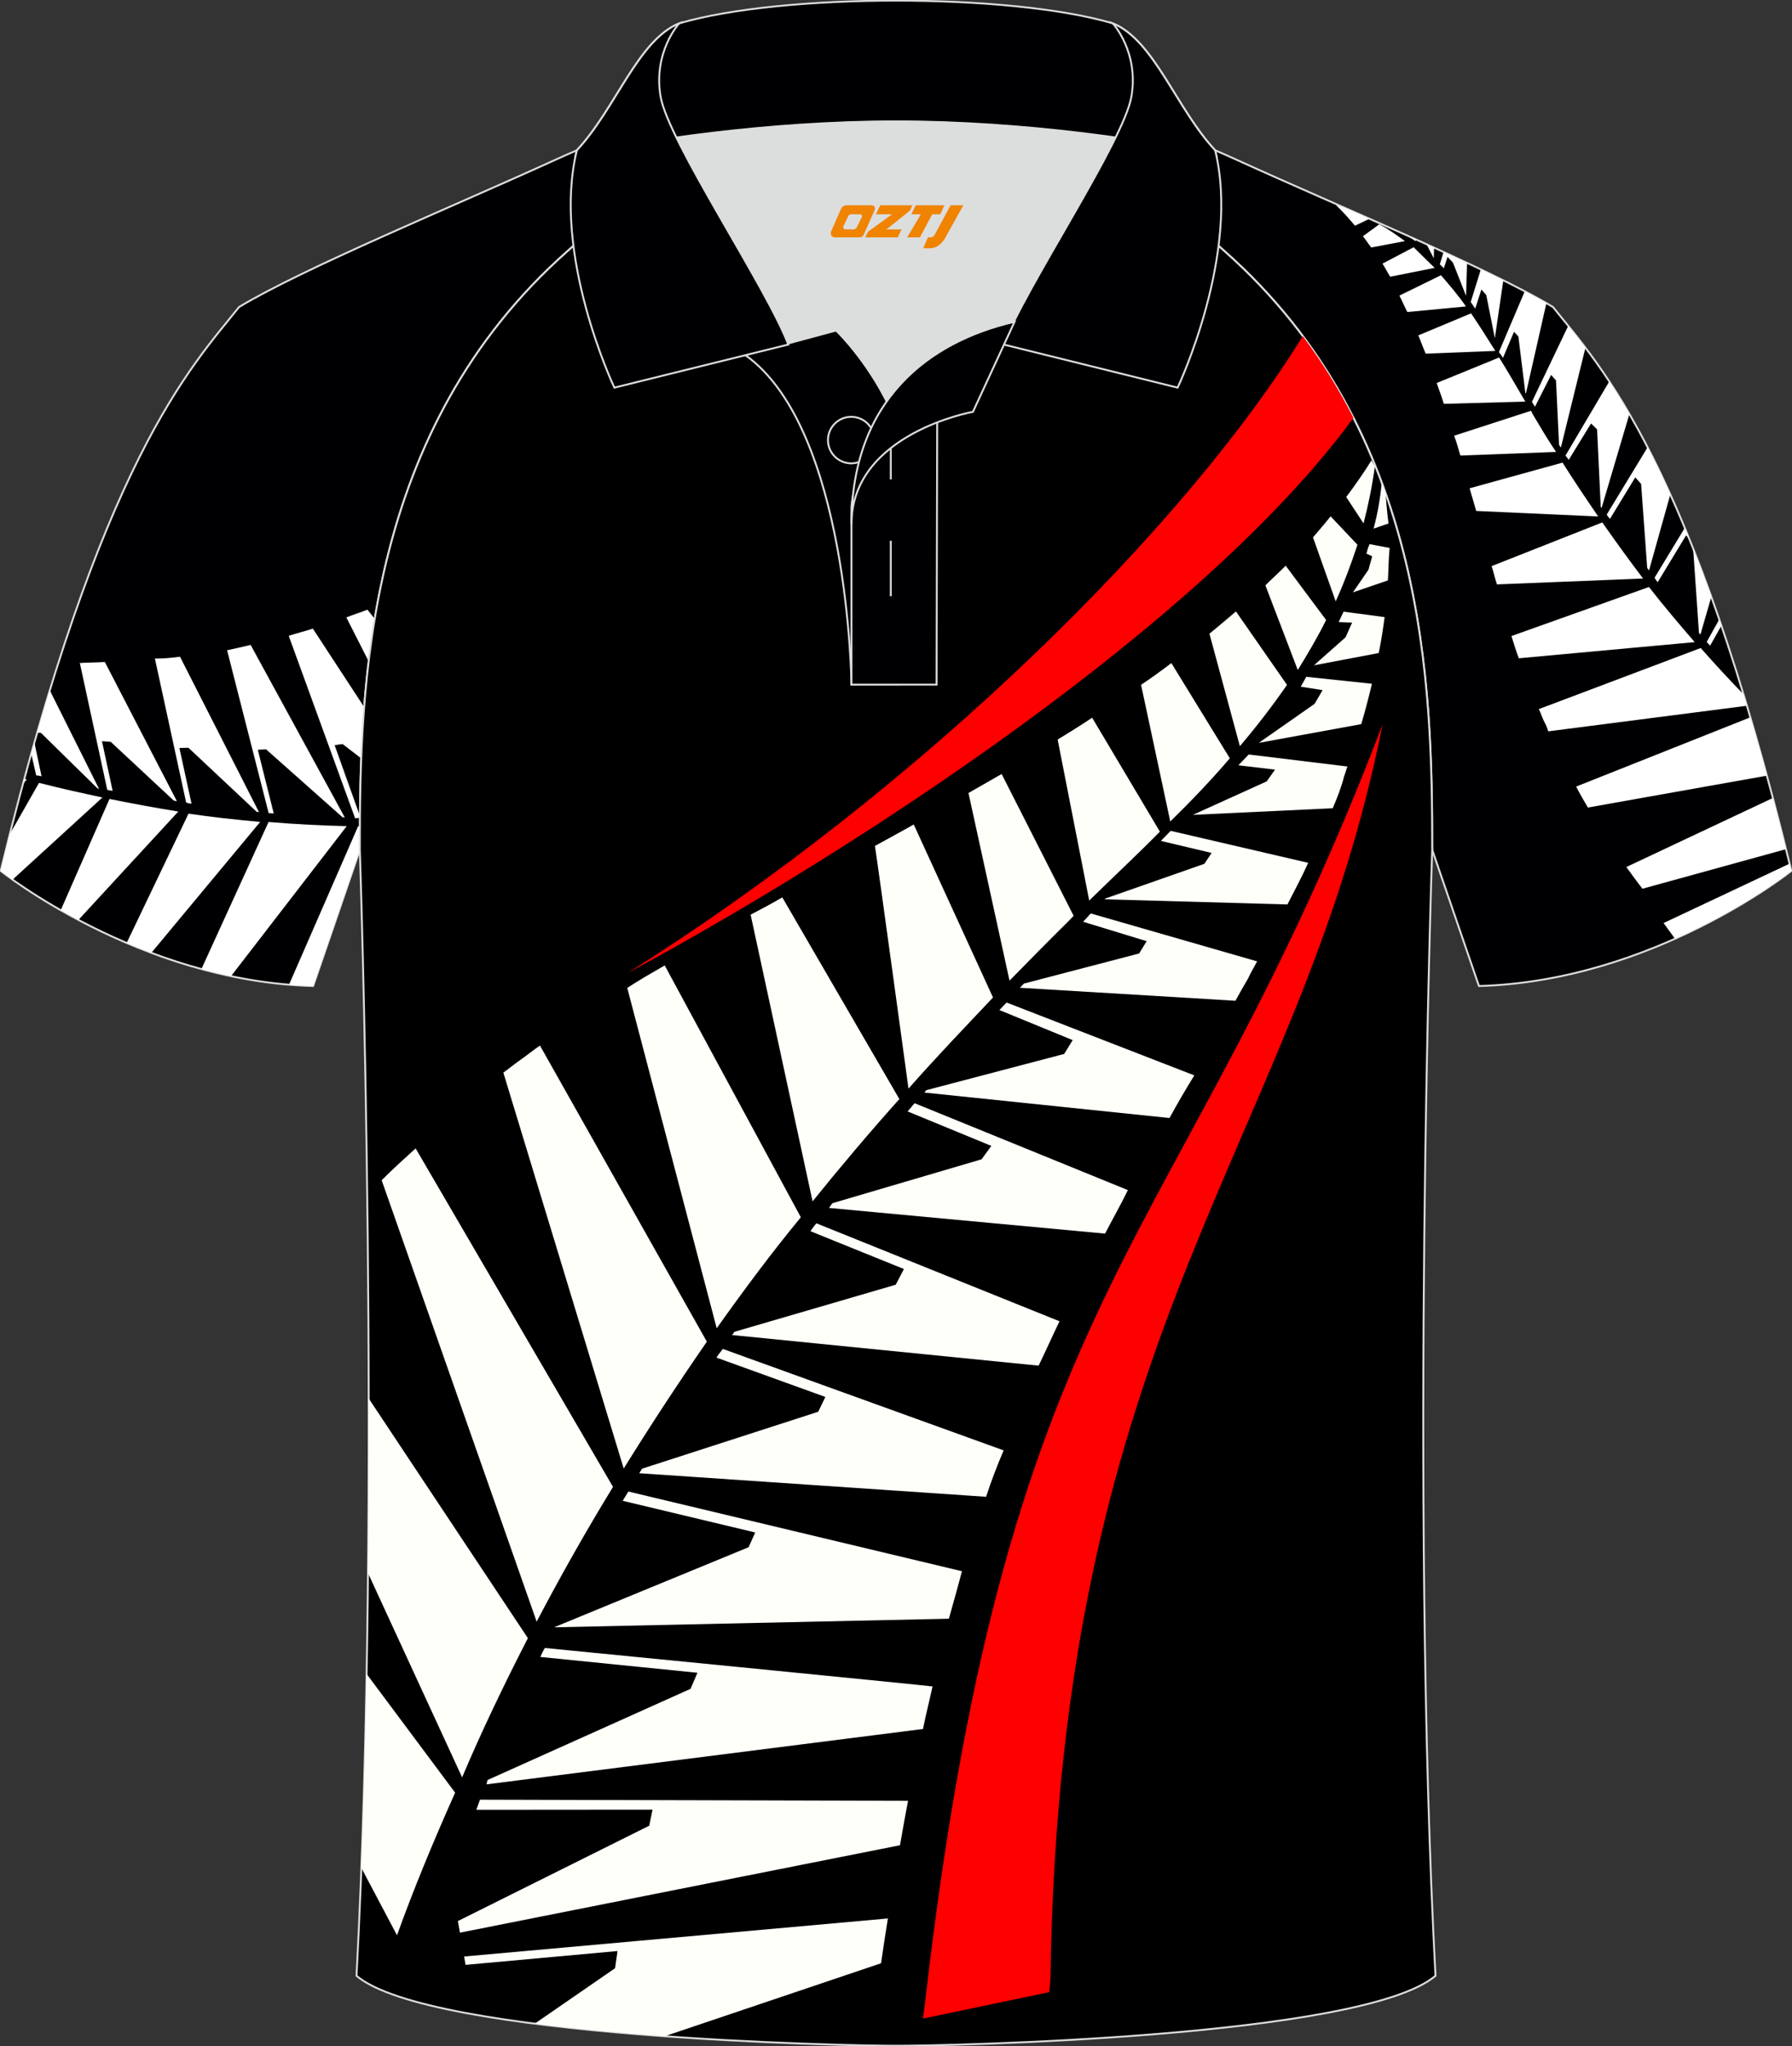 <?xml version="1.0" encoding="utf-8"?>
<!-- Generator: Adobe Illustrator 18.0.0, SVG Export Plug-In . SVG Version: 6.00 Build 0)  -->
<!DOCTYPE svg PUBLIC "-//W3C//DTD SVG 1.1//EN" "http://www.w3.org/Graphics/SVG/1.1/DTD/svg11.dtd">
<svg xmlns:x="http://ns.adobe.com/Extensibility/1.0/" xmlns:i="http://ns.adobe.com/AdobeIllustrator/10.0/" xmlns:graph="http://ns.adobe.com/Graphs/1.0/" xmlns="http://www.w3.org/2000/svg" xmlns:xlink="http://www.w3.org/1999/xlink" xmlns:a="http://ns.adobe.com/AdobeSVGViewerExtensions/3.0/" version="1.1" id="图层_1" x="0px" y="0px" width="379.8px" height="433.5px" viewBox="0 0 379.8 433.5" enable-background="new 0 0 379.8 433.5" xml:space="preserve">
<rect x="0" y="0" width="379.8" height="433.5" fill="#333333" stroke="none"/>
<g>
	
		<path fill-rule="evenodd" clip-rule="evenodd" fill="#000002" stroke="#DCDDDD" stroke-width="0.4" stroke-miterlimit="22.926" d="   M133.1,27.75c-4.33,1.37-9.2,3.29-15.06,5.95C96.1,43.72,64.35,56.79,50.67,65.04C40.43,77.84,21.31,97.46,0.15,184.48   c0,0,29.19,23.38,66.21,24.4c0,0,7.17-20.82,9.9-28.84c0-34.68,1.03-88.85,44.05-126.87c8.02-7.36,28.69-19.88,41.87-26.31   L133.1,27.75z"/>
	<path fill-rule="evenodd" clip-rule="evenodd" fill="#FFFFFF" d="M10.55,146.24c-0.88,2.89-1.77,5.87-2.67,8.98l0.77,0.01   l11.99,11.76l0.35,0.13L10.55,146.24L10.55,146.24z M7.29,157.3l1.52,7.16c-0.35-0.13-0.66-0.12-1.14-0.2l-1.05-4.59L7.29,157.3   L7.29,157.3z M5.6,163.36l-0.07,0.27l0.25,0.05L5.6,163.36L5.6,163.36z M5.15,165l-0.27,1l0.82-0.88l0,0l0,0L5.15,165L5.15,165z    M2.09,176.68l6.18-10.84l0,0c4.44,1.15,8.94,2.13,13.44,3.1l0,0L2.66,186.35c-1.64-1.16-2.51-1.86-2.51-1.86   C0.8,181.82,1.44,179.22,2.09,176.68L2.09,176.68z M12.87,192.82c1.18,0.67,2.43,1.37,3.75,2.06l21.17-22.96l0,0l0,0   c-4.86-0.78-9.79-1.7-14.58-2.67l0,0L12.87,192.82L12.87,192.82z M26.84,199.76l13.11-27.39l0,0c4.99,0.73,10.03,1.27,15.19,1.75   l0,0l-23.06,27.73C30.27,201.18,28.52,200.47,26.84,199.76L26.84,199.76z M42.69,205.28c2.05,0.55,4.14,1.06,6.28,1.51l24.52-31.78   l0,0l0,0c-5.28-0.11-10.81-0.4-16.57-0.88L42.69,205.28L42.69,205.28z M61.25,208.6l14.65-33.57l0.37,0.01   c-0.01,1.71-0.01,3.38-0.01,5.01c-2.73,8.02-9.9,28.84-9.9,28.84C64.64,208.84,62.94,208.74,61.25,208.6L61.25,208.6z    M76.28,173.31l0-0.45l-5.36-15.01l1.69-0.23l3.94,3.03c0.14-3.53,0.34-7.15,0.63-10.86l-10.87-16.62l0,0l0,0   c-1.68,0.55-3.43,0.97-5.12,1.52l0,0l14.07,38.65l0.72-0.06L76.28,173.31L76.28,173.31z M78.13,140.1l-4.66-9.18l-0.06-0.13   c1.5-0.6,2.95-1.03,4.46-1.64l1.56,1.96C78.91,134.14,78.49,137.14,78.13,140.1L78.13,140.1z M53.12,136.62L53.12,136.62   c-1.74,0.43-3.37,0.78-4.99,1.13l0,0l8.81,34.5c0.3,0.01,0.61,0.01,1.08,0.08l-3.38-13.49l1.74-0.11l16.23,14.41l0,0l0.3,0   l0.18,0.06L53.12,136.62L53.12,136.62L53.12,136.62z M38.15,139.12L38.15,139.12l16.75,32.94L54.72,172l0,0l-0.29,0l-14.49-13.59   l-1.92,0.04l2.56,11.74l-0.12,0.06l-0.66-0.12l-0.35-0.13l-6.62-30.49l0,0C34.6,139.53,36.46,139.35,38.15,139.12L38.15,139.12   L38.15,139.12z M22.22,140.24L22.22,140.24L22.22,140.24l15.27,29.48l-0.66-0.12l-13.36-12.45l-1.86-0.14l2.26,10.5   c-0.3,0-0.79-0.07-1.14-0.2l-5.81-26.86l0,0C18.67,140.34,20.48,140.35,22.22,140.24z"/>
	
		<path fill-rule="evenodd" clip-rule="evenodd" fill="#000002" stroke="#DCDDDD" stroke-width="0.4" stroke-miterlimit="22.926" d="   M246.7,27.75c4.32,1.37,9.2,3.29,15.06,5.95c21.94,10.02,53.7,23.08,67.38,31.34c10.24,12.8,29.36,32.42,50.52,119.44   c0,0-29.19,23.38-66.21,24.4c0,0-7.16-20.82-9.9-28.84c0-34.68-1.03-88.85-44.05-126.87c-8.01-7.36-28.69-19.88-41.87-26.31   L246.7,27.75z"/>
	<g>
		<path fill-rule="evenodd" clip-rule="evenodd" fill="#FFFFFF" d="M299.01,50.24l-0.03,0.11l1.02,0.74l0.09-0.37L299.01,50.24    L299.01,50.24z M302.35,51.75l1.53,2.98l0.06-2.26L302.35,51.75L302.35,51.75z M285.3,44.17l4.94,2.18l-3.06,1.47    c-1.32-1.55-2.65-3.1-4.05-4.38C283.87,43.66,284.59,43.91,285.3,44.17L285.3,44.17z M305.95,53.39c1.7,0.78,3.37,1.55,4.99,2.31    l-0.22,6.99l-2.78-7.06l-1.15-1.21l-0.78,2.41l-0.85-0.84L305.95,53.39L305.95,53.39z M313.85,57.07    c1.65,0.79,3.25,1.56,4.77,2.32l-1.8,12.25L315,62.5l-1.03-1.17l-1.31,4.06l-0.95-1.42L313.85,57.07L313.85,57.07z M323.16,61.71    l-5.48,12.88l0,0c0.3,0.37,0.6,0.76,0.85,1.25l0,0l2.35-5.55l0.93,1l1.48,11.97l0.13,0.04l4.33-19.08    C326.36,63.43,324.82,62.58,323.16,61.71L323.16,61.71z M332.37,69.03c1.14,1.41,2.36,2.94,3.65,4.64l-5.2,21.13l-0.39-0.54    l-0.65-13.67l-1.03-1.17l-3.43,6.75l-0.64-1.05L332.37,69.03L332.37,69.03z M341.07,80.81l-9.28,15.7    c0.29,0.38,0.51,0.59,0.68,0.92l4.74-7.72l1.28,1.25l0.77,16.37l0.17,0.33l5.91-19.95C343.86,85.17,342.44,82.88,341.07,80.81    L341.07,80.81z M349.19,94.76c1.56,3.02,3.17,6.33,4.82,9.99l-4.51,16.09l-0.39-0.54l-1.29-17.79l-1.24-1.38l-5.36,8.79    c-0.21-0.21-0.51-0.59-0.68-0.92L349.19,94.76L349.19,94.76z M357.07,111.84l-6.39,10.53l0.17,0.33l0.39,0.54l0.13,0.04l5.97-9.85    l0.62,0.57L357.07,111.84L357.07,111.84z M358.85,116.22c1.26,3.19,2.55,6.6,3.85,10.22l-2.32,8.01l-0.09-0.17l0,0l-0.21-0.21    L358.85,116.22L358.85,116.22z M364.38,131.22l-2.66,4.77c0.21,0.22,0.43,0.43,0.72,0.8l2.39-4.24L364.38,131.22L364.38,131.22z     M369.5,147.06l0.74,2.45l-42.11,5.42c-0.18-0.76-0.52-1.42-0.87-2.1c-0.43-0.84-0.69-1.77-1.12-2.61l34.31-12.94    C363.5,140.73,366.51,143.99,369.5,147.06L369.5,147.06z M370.97,151.96l-36.92,14.67c0.77,1.5,1.58,2.9,2.49,4.44l37.93-6.75    C373.29,160.01,372.13,155.89,370.97,151.96L370.97,151.96z M375.74,169.05c0.92,3.49,1.85,7.1,2.78,10.84l-30.41,8.38    c-1.2-1.5-2.36-3.15-3.42-4.6L375.74,169.05L375.74,169.05z M359.18,136.03c-3.37-3.89-6.62-7.73-9.7-11.68l0,0l-29.14,10.39    c0.48,1.56,0.96,3.11,1.56,4.71L359.18,136.03L359.18,136.03L359.18,136.03z M348.24,122.56L348.24,122.56    c-2.96-3.89-5.87-7.92-8.65-11.89l0,0l-23.46,9.26c0.44,1.26,0.7,2.61,1.14,3.87L348.24,122.56L348.24,122.56L348.24,122.56z     M338.72,109.41L338.72,109.41c0,0-24.31-1.1-25.85-1.17c-0.48-1.56-0.92-3.24-1.4-4.8l0,0L331.17,98l0,0    C333.59,101.86,336.15,105.64,338.72,109.41L338.72,109.41z M329.8,95.74L329.8,95.74c-1.71-2.52-3.25-5.12-4.89-7.88l-0.43-0.84    l0,0L308.2,92.3l0,0c0.52,1.42,0.91,2.82,1.31,4.2l0,0L329.8,95.74L329.8,95.74L329.8,95.74z M323.28,85.08L323.28,85.08    L323.28,85.08l-17.27,0.47l0,0c-0.48-1.55-1-2.98-1.52-4.41l0,0l13.24-5.41C319.67,78.87,321.47,81.98,323.28,85.08L323.28,85.08z     M316.92,74.34L316.92,74.34c-1.76-2.8-3.43-5.45-5.14-7.96l-11.18,4.67l0,0c0.56,1.3,0.99,2.57,1.56,3.87L316.92,74.34    L316.92,74.34z M310.7,64.92c-1.63-2.35-3.46-4.48-5.3-6.61l-8.81,4.31l0,0c0.6,1.17,1.08,2.31,1.68,3.48l0,0L310.7,64.92    L310.7,64.92L310.7,64.92z M304.07,56.75l-9.43,1.87l0,0c-0.56-0.88-1.07-1.89-1.63-2.77l0,0l6.59-3.47    C301.09,53.83,302.58,55.29,304.07,56.75L304.07,56.75L304.07,56.75z M297.77,51.08c-1.7-1.25-3.53-2.54-5.43-3.57l-3.48,2.53l0,0    c0.6,0.76,1.16,1.63,1.76,2.39l0,0L297.77,51.08L297.77,51.08z"/>
		<path fill-rule="evenodd" clip-rule="evenodd" fill="#FFFFFF" d="M355.01,198.86c-0.84-1.12-1.66-2.27-2.43-3.32l26.69-12.57    l0.37,1.51C379.65,184.48,370.11,192.13,355.01,198.86z"/>
	</g>
	
		<path fill-rule="evenodd" clip-rule="evenodd" fill="#000001" stroke="#DCDDDD" stroke-width="0.4" stroke-miterlimit="22.926" d="   M76.26,180.05c0,0.08,4.68,137.18-0.7,238.51c15.6,13.15,104.62,14.84,114.34,14.82c9.72,0.03,98.74-1.67,114.34-14.82   c-5.38-101.35-0.7-238.49-0.7-238.51v0c0-34.68-1.03-88.85-44.05-126.87c-7.66-7.03-26.88-18.77-40.06-25.42l-59.04-0.01   c-13.19,6.64-32.42,18.39-40.08,25.43C77.29,91.2,76.26,145.37,76.26,180.05L76.26,180.05z"/>
	<g>
		<path fill-rule="evenodd" clip-rule="evenodd" fill="#FF0001" d="M132.91,206.18c48.26-25.96,121.99-74.03,153.94-117.65    c-3.01-5.91-6.56-11.71-10.74-17.32C251.3,111.43,196.1,166.46,132.91,206.18z"/>
		<path fill-rule="evenodd" clip-rule="evenodd" fill="#FF0001" d="M293.03,153.44C250.18,265.77,214,268.81,196.1,423.84    c-0.16,1.3-0.34,2.48-0.5,3.78l26.73-5.59c0.13-0.74,0.22-1.74,0.3-2.75C224.55,279.9,275.46,242.24,293.03,153.44z"/>
		<path fill-rule="evenodd" clip-rule="evenodd" fill="#FFFFFA" d="M294.16,122.95l-7.42,2.54l3.29-4.79l0.8-2.85l-1.26-0.59    l0.1-0.16c0.08-0.3,0.15-0.6,0.23-0.9l0.36-0.93l4.26,0.81C294.28,118.41,294.29,120.66,294.16,122.95z"/>
		<path fill-rule="evenodd" clip-rule="evenodd" fill="#FFFFFA" d="M288.51,153.4l-21.72,3.97l11.83-8.27l1.69-2.9l-4.63-0.73    l1.18-2.09l13.91,1.47C290.09,147.7,289.4,150.39,288.51,153.4L288.51,153.4z"/>
		<path fill-rule="evenodd" clip-rule="evenodd" fill="#FFFFFA" d="M282.46,171.22l-29.64,1.4l15.65-7.09l1.76-2.49l-7.76-0.92    l2.18-2.29l20.93,2.55c-0.27,0.63-0.41,1.35-0.68,1.98C284.35,166.58,283.47,168.88,282.46,171.22L282.46,171.22z"/>
		<path fill-rule="evenodd" clip-rule="evenodd" fill="#FFFFFA" d="M272.86,191.6l-38.71-1.09l0.1-0.16l21.01-7.36l1.53-2.3    l-10.75-2.55l0,0c0.65-0.71,1.43-1.43,2.08-2.13l0,0l29.13,6.77C275.96,185.72,274.39,188.59,272.86,191.6L272.86,191.6z"/>
		<path fill-rule="evenodd" clip-rule="evenodd" fill="#FFFFFA" d="M261.84,212l-45.69-2.75l0.87-0.89l24.4-6.37l1.61-2.61    l-13.47-4.11l1.62-1.76l35.26,10.15c-0.68,1.27-1.38,2.41-1.94,3.66C263.61,208.81,262.73,210.4,261.84,212L261.84,212z"/>
		<path fill-rule="evenodd" clip-rule="evenodd" fill="#FFFFFA" d="M247.86,236.84l-51.95-5.39l0.43-0.51l29.2-7.67l1.81-2.93    l-15.54-6.37c0.55-0.53,0.97-1.05,1.53-1.59l39.78,15.43C251.31,230.75,249.53,233.8,247.86,236.84L247.86,236.84z"/>
		<path fill-rule="evenodd" clip-rule="evenodd" fill="#FFFFFA" d="M234.21,261.33L234.21,261.33l-58.52-5.44l0.73-1l31.61-9.3    l2.08-2.84l-17.76-7.31c0.55-0.53,0.95-1.19,1.5-1.73l45.19,18.4l0,0C237.53,255.26,235.75,258.32,234.21,261.33L234.21,261.33z"/>
		<path fill-rule="evenodd" clip-rule="evenodd" fill="#FFFFFA" d="M220.13,289.3c1.52-3.14,2.91-6.26,4.42-9.4l0,0l-51.52-20.75    l-0.43,0.51l-0.73,1l-0.1,0.16l19.81,8.01l-1.74,3.33l-34.21,9.98l-0.3,0.48l0,0l-0.22,0.19L220.13,289.3L220.13,289.3    L220.13,289.3z"/>
		<path fill-rule="evenodd" clip-rule="evenodd" fill="#FFFFFA" d="M208.99,317.08L208.99,317.08l-73.51-4.99l0.2-0.32l0.3-0.48    l0.1-0.16l37.33-12.06l1.52-3.14l-23.08-8.33c0.4-0.66,0.83-1.16,1.35-1.84l59.51,21.49l0,0    C211.32,310.52,210.08,313.75,208.99,317.08L208.99,317.08z"/>
		<path fill-rule="evenodd" clip-rule="evenodd" fill="#FFFFFA" d="M201.11,342.91c0.95-3.45,1.92-6.76,2.76-10.06l0,0l-70.69-16.88    l-0.7,1.14l-0.51,0.82l28.09,6.71l-1.39,3.12l-41.24,16.97L201.11,342.91L201.11,342.91L201.11,342.91z"/>
		<path fill-rule="evenodd" clip-rule="evenodd" fill="#FFFFFA" d="M103.33,377.08l43.02-19.31l1.47-3.41l-33.3-3.35    c0.27-0.63,0.56-1.24,0.96-1.9c0,0,81.91,8.03,82.05,8.14l0.12-0.03c-0.64,2.96-1.41,5.95-2.03,9.05L103.11,378L103.33,377.08    L103.33,377.08z"/>
		<path fill-rule="evenodd" clip-rule="evenodd" fill="#FFFFFA" d="M283.09,127.39c1.77-3.91,3.27-7.89,4.61-11.99l-5.69-6.02l0,0    c-1.16,1.51-2.46,2.92-3.73,4.46l0,0L283.09,127.39L283.09,127.39z"/>
		<path fill-rule="evenodd" clip-rule="evenodd" fill="#FFFFFA" d="M275.05,141.93L268.19,124l0,0c1.43-1.43,2.88-2.72,4.3-4.16l0,0    l8.57,11.5C279.26,134.98,277.16,138.53,275.05,141.93L275.05,141.93z"/>
		<path fill-rule="evenodd" clip-rule="evenodd" fill="#FFFFFA" d="M262.78,158.07c3.53-4.14,6.89-8.51,9.99-12.98l-10.82-15.56l0,0    c-1.81,1.51-3.7,3.18-5.62,4.71l0,0L262.78,158.07L262.78,158.07z"/>
		<path fill-rule="evenodd" clip-rule="evenodd" fill="#FFFFFA" d="M248.03,174.03c4.4-4.32,8.65-8.74,12.62-13.39l-12.39-20.17l0,0    c-2.05,1.56-4.22,3.15-6.42,4.6L248.03,174.03L248.03,174.03z"/>
		<path fill-rule="evenodd" clip-rule="evenodd" fill="#FFFFFA" d="M230.85,190.77c4.95-4.85,10.05-9.59,14.98-14.59l-14.36-24.14    l0,0c-2.42,1.63-4.87,3.14-7.31,4.63l0,0L230.85,190.77L230.85,190.77L230.85,190.77z"/>
		<path fill-rule="evenodd" clip-rule="evenodd" fill="#FFFFFA" d="M213.96,207.74c4.16-4.26,8.21-8.36,12.39-12.49l1.2-1.24l0,0    l-15.26-30.04l0,0c-2.34,1.34-4.68,2.68-7.03,4.02l0,0L213.96,207.74L213.96,207.74L213.96,207.74z"/>
		<path fill-rule="evenodd" clip-rule="evenodd" fill="#FFFFFA" d="M192.55,230.61c5.81-6.59,11.92-12.96,17.91-19.3l0,0    l-16.8-36.65l0,0c-2.7,1.55-5.41,2.97-8.23,4.55C185.94,182.21,192.55,230.61,192.55,230.61L192.55,230.61z"/>
		<path fill-rule="evenodd" clip-rule="evenodd" fill="#FFFFFA" d="M172.22,254.5c6.04-7.49,12.14-14.69,18.39-21.67l0,0    L165.8,190.1c-2.22,1.31-4.46,2.49-6.71,3.67L172.22,254.5L172.22,254.5L172.22,254.5z"/>
		<path fill-rule="evenodd" clip-rule="evenodd" fill="#FFFFFA" d="M151.9,281.38l-18.96-72.1c2.54-1.66,5.24-3.21,7.94-4.76    l28.85,53.35l0,0C163.54,265.37,157.69,273.24,151.9,281.38L151.9,281.38z"/>
		<path fill-rule="evenodd" clip-rule="evenodd" fill="#FFFFFA" d="M132.19,311.1c5.43-8.76,11.23-17.62,17.62-26.88l-35.37-62.73    c-1.5,1.02-2.85,2.15-4.34,3.18c-1.15,0.81-2.27,1.74-3.42,2.55L132.19,311.1L132.19,311.1L132.19,311.1z"/>
		<path fill-rule="evenodd" clip-rule="evenodd" fill="#FFFFFA" d="M113.74,343.53L113.74,343.53l-32.85-93.51    c2.3-2.32,4.76-4.53,7.2-6.74l41.83,71.7C123.89,324.85,118.58,334.3,113.74,343.53L113.74,343.53z"/>
		<path fill-rule="evenodd" clip-rule="evenodd" fill="#FFFFFA" d="M291.39,98.78c-0.56,4.22-1.4,8.21-2.4,12.1l-3.67-5.59    c1.89-2.51,3.74-5.17,5.35-7.76C290.85,97.91,291.05,98.3,291.39,98.78L291.39,98.78z"/>
		<path fill-rule="evenodd" clip-rule="evenodd" fill="#FFFFFA" d="M292.85,102.26c-0.31,3.24-0.86,6.51-1.73,9.72l0,0l3.16-1.08    c-0.27-2.11-0.46-4.24-0.64-6.45C293.38,103.72,293.12,102.99,292.85,102.26z"/>
		<path fill-rule="evenodd" clip-rule="evenodd" fill="#FFFFFA" d="M98.36,414.47l0.31,1.77l32.21-2.93l-0.52,3.64l-17.01,11.73    c8.86,1.13,18.35,2,27.55,2.67l45.83-15.45c0.47-3.2,0.95-6.42,1.45-9.49l0,0L98.36,414.47L98.36,414.47z"/>
		<path fill-rule="evenodd" clip-rule="evenodd" fill="#FFFFFA" d="M97.05,406.96l0.43,2.46l93.26-18.52l0,0    c0.59-3.23,1.1-6.31,1.72-9.41l0,0l-90.73-0.24c-0.25,0.76-0.53,1.38-0.78,2.14l37.35-0.03l-0.7,3.4L97.05,406.96L97.05,406.96z"/>
		<path fill-rule="evenodd" clip-rule="evenodd" fill="#FFFFFA" d="M77.99,333.23l19.95,43.29c3.93-9.3,8.65-19.2,13.94-29.49    l-33.75-50.8C78.16,308.24,78.12,320.67,77.99,333.23z"/>
		<path fill-rule="evenodd" clip-rule="evenodd" fill="#FFFFFA" d="M292.21,138.34c0.56-2.67,0.91-5.13,1.25-7.61l-8.7-1.15    l-1.04,2.2l2.85,0.11l-1.39,3.12l-6.7,5.93L292.21,138.34L292.21,138.34z"/>
		<path fill-rule="evenodd" clip-rule="evenodd" fill="#FFFFFA" d="M76.58,395.68l7.56,14.29c3.42-9.5,7.59-19.64,12.32-30.21    L77.7,354.61C77.45,368.43,77.09,382.24,76.58,395.68z"/>
	</g>
	<g>
		<g>
			<path fill-rule="evenodd" clip-rule="evenodd" fill="#DCDDDD" d="M187.92,85.04c6.44-9.11,16.35-14.37,26.94-16.84     c5.24-10.64,16.09-27.82,21.62-39.14c-26.77-6.51-66.39-6.51-93.16,0c6.43,13.14,20,34.17,23.66,43.71l10.21-2.75     C177.2,70.02,183.2,75.69,187.92,85.04z"/>
			
				<path fill-rule="evenodd" clip-rule="evenodd" fill="#000003" stroke="#DCDDDD" stroke-width="0.4" stroke-miterlimit="22.926" d="     M157.94,75.21l19.26-5.19c0,0,11.75,11.1,15.3,27.84c3.55,16.74-1.86,47.18-1.86,47.18h-10.18     C180.46,145.03,179.93,90.78,157.94,75.21z"/>
			
				<path fill-rule="evenodd" clip-rule="evenodd" fill="#000003" stroke="#DCDDDD" stroke-width="0.4" stroke-miterlimit="22.926" d="     M180.46,107.49v37.54h18.04l0.14-60.77C189.8,87.17,180.95,98.7,180.46,107.49z"/>
			
				<path fill-rule="evenodd" clip-rule="evenodd" fill="#000003" stroke="#DCDDDD" stroke-width="0.4" stroke-miterlimit="22.926" d="     M121.98,33.04c13.39-3.26,40.91-7.33,67.92-7.33c27,0,54.53,4.07,67.92,7.33l-0.28-1.2c-8.23-8.78-12.93-23.33-21.69-26.89     c-10.94-3.22-28.44-4.82-45.95-4.82c-17.5,0-35.01,1.61-45.95,4.82c-8.77,3.57-13.47,18.11-21.69,26.89L121.98,33.04z"/>
			
				<path fill-rule="evenodd" clip-rule="evenodd" fill="#000003" stroke="#DCDDDD" stroke-width="0.4" stroke-miterlimit="22.926" d="     M143.95,4.95c0,0-5.58,6.05-3.94,15.53c1.63,9.49,22.57,40.53,27.06,52.51l-36.86,9.13c0,0-13.39-28.22-7.95-50.28     C130.49,23.07,135.19,8.52,143.95,4.95z"/>
			
				<path fill-rule="evenodd" clip-rule="evenodd" fill="#000003" stroke="#DCDDDD" stroke-width="0.4" stroke-miterlimit="22.926" d="     M235.85,4.95c0,0,5.58,6.05,3.94,15.53c-1.63,9.49-22.57,40.53-27.06,52.51l36.86,9.13c0,0,13.39-28.22,7.95-50.28     C249.32,23.07,244.61,8.52,235.85,4.95z"/>
			<path fill-rule="evenodd" clip-rule="evenodd" fill="none" stroke="#DCDDDD" stroke-width="0.4" stroke-miterlimit="22.926" d="     M180.41,98.16c2.72,0,4.93-2.21,4.93-4.93c0-2.72-2.21-4.93-4.93-4.93c-2.72,0-4.93,2.21-4.93,4.93     C175.48,95.95,177.7,98.16,180.41,98.16z"/>
			
				<line fill-rule="evenodd" clip-rule="evenodd" fill="none" stroke="#DCDDDD" stroke-width="0.4" stroke-miterlimit="22.926" x1="188.8" y1="114.56" x2="188.8" y2="126.31"/>
			
				<line fill-rule="evenodd" clip-rule="evenodd" fill="none" stroke="#DCDDDD" stroke-width="0.4" stroke-miterlimit="22.926" x1="188.8" y1="89.8" x2="188.8" y2="101.56"/>
			
				<path fill-rule="evenodd" clip-rule="evenodd" fill="#000003" stroke="#DCDDDD" stroke-width="0.4" stroke-miterlimit="22.926" d="     M215.02,68.17l-8.81,19.07c0,0-25.75,4.58-25.75,23.82C180.46,84.88,196.74,72.37,215.02,68.17z"/>
		</g>
		
	</g>
</g>
<g>
	<path fill="#F08300" d="M201.47,43.49l-3.4,6.3c-0.2,0.3-0.5,0.5-0.8,0.5h-0.6l-1,2.3h1.2c2,0.1,3.2-1.5,3.9-3L204.17,43.49h-2.5L201.47,43.49z"/>
	<polygon fill="#F08300" points="194.27,43.49 ,200.17,43.49 ,199.27,45.39 ,197.57,45.39 ,194.97,50.29 ,192.27,50.29 ,195.17,45.39 ,193.17,45.39 ,194.07,43.49"/>
	<polygon fill="#F08300" points="188.27,48.59 ,187.77,48.59 ,188.27,48.29 ,192.87,44.59 ,193.37,43.49 ,186.57,43.49 ,186.27,44.09 ,185.67,45.39 ,188.47,45.39 ,189.07,45.39 ,183.97,49.09    ,183.37,50.29 ,189.97,50.29 ,190.27,50.29 ,191.07,48.59"/>
	<path fill="#F08300" d="M184.77,43.49H179.47C178.97,43.49,178.47,43.79,178.27,44.19L176.17,48.99C175.87,49.59,176.27,50.29,176.97,50.29h5.2c0.4,0,0.7-0.2,0.9-0.6L185.37,44.49C185.57,43.99,185.27,43.49,184.77,43.49z M182.67,45.99L181.57,48.19C181.37,48.49,181.07,48.59,180.97,48.59l-1.8,0C178.97,48.59,178.57,48.49,178.77,47.89l1-2.1c0.1-0.3,0.4-0.4,0.7-0.4h1.9   C182.57,45.39,182.77,45.69,182.67,45.99z"/>
</g>
</svg>